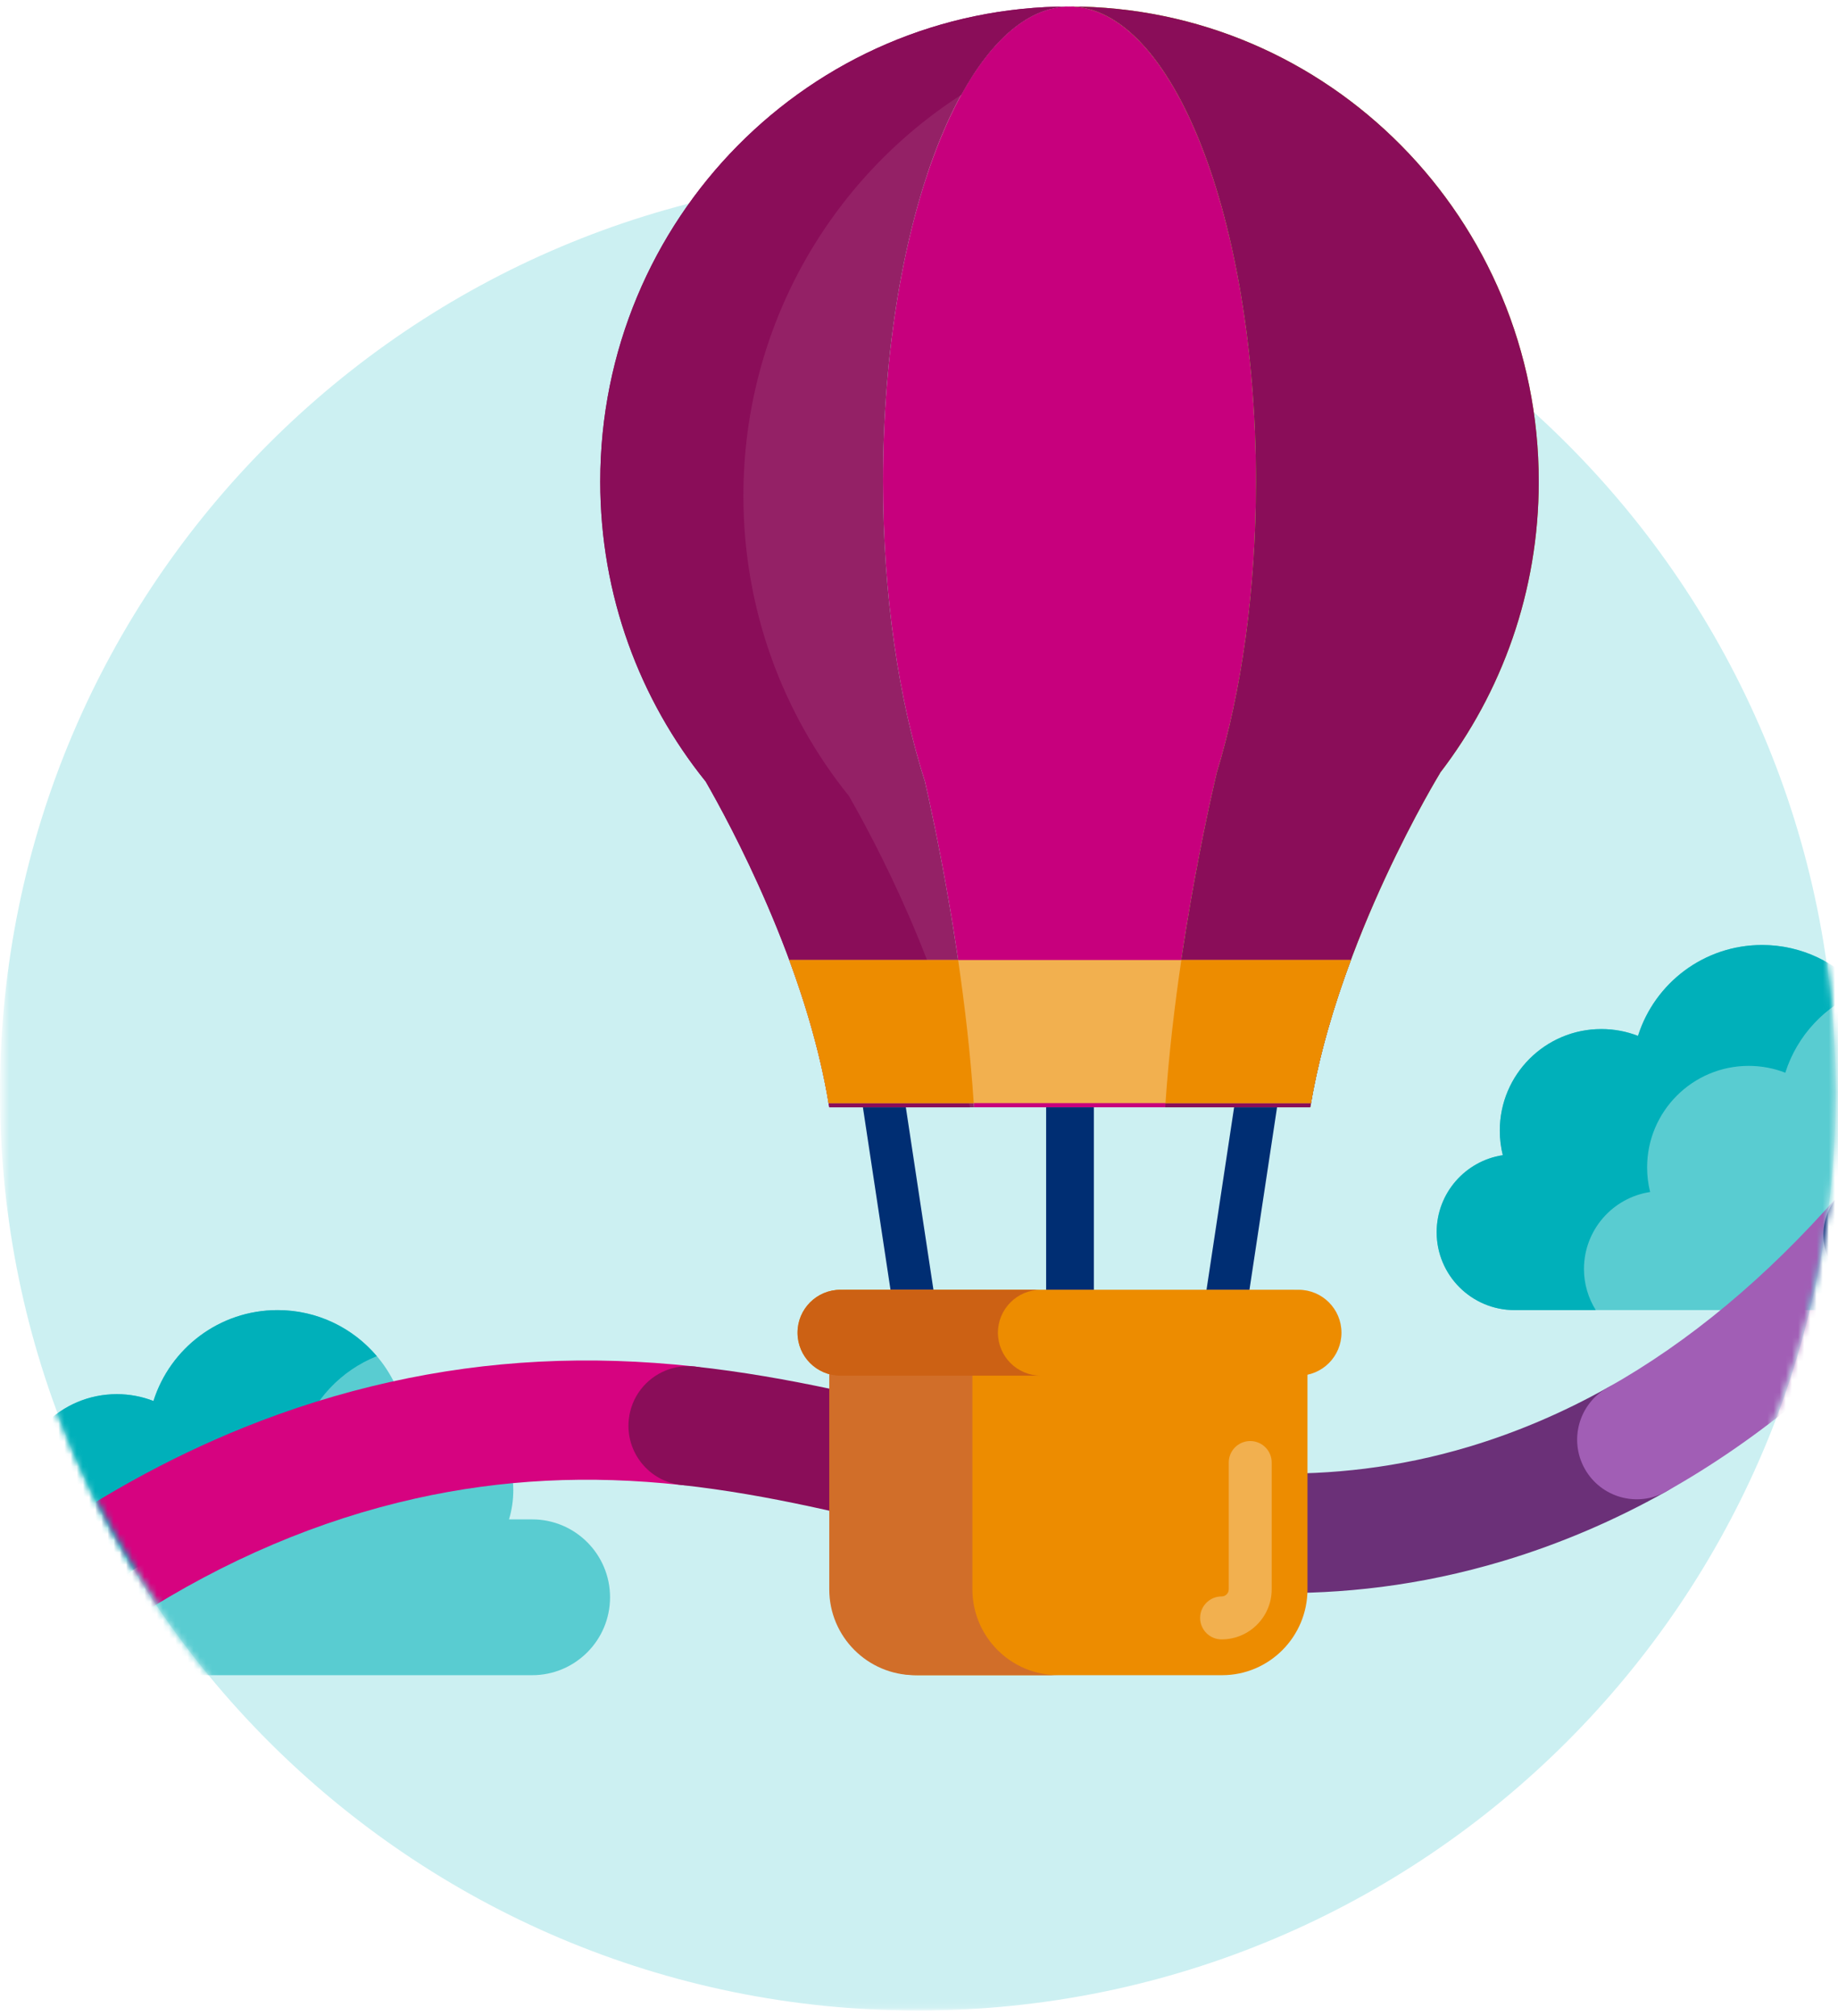 <?xml version="1.0" encoding="UTF-8"?>
<svg width="299px" height="328px" viewBox="0 0 299 328" version="1.1" xmlns="http://www.w3.org/2000/svg" xmlns:xlink="http://www.w3.org/1999/xlink">
    <title>Group 68</title>
    <defs>
        <polygon id="path-1" points="0.522 0.371 298.628 0.371 298.628 298.891 0.522 298.891"></polygon>
        <path d="M0.522,137.111 L0.522,162.261 C6.75,236.951 67.956,296.023 143.554,298.891 L143.554,298.891 L155.075,298.891 C234.867,295.864 298.628,230.22 298.628,149.686 L298.628,149.686 C298.628,67.222 231.778,0.372 149.314,0.372 L149.314,0.372 C71.084,0.372 6.904,60.529 0.522,137.111" id="path-3"></path>
        <path d="M0.522,137.111 L0.522,162.261 C6.75,236.951 67.956,296.023 143.554,298.891 L143.554,298.891 L155.075,298.891 C234.867,295.864 298.628,230.22 298.628,149.686 L298.628,149.686 C298.628,67.222 231.778,0.372 149.314,0.372 L149.314,0.372 C71.084,0.372 6.904,60.529 0.522,137.111" id="path-5"></path>
        <path d="M0.522,137.111 L0.522,162.261 C6.75,236.951 67.956,296.023 143.554,298.891 L143.554,298.891 L155.075,298.891 C234.867,295.864 298.628,230.22 298.628,149.686 L298.628,149.686 C298.628,67.222 231.778,0.372 149.314,0.372 L149.314,0.372 C71.084,0.372 6.904,60.529 0.522,137.111" id="path-7"></path>
        <path d="M0.522,137.111 L0.522,162.261 C6.75,236.951 67.956,296.023 143.554,298.891 L143.554,298.891 L155.075,298.891 C234.867,295.864 298.628,230.22 298.628,149.686 L298.628,149.686 C298.628,67.222 231.778,0.372 149.314,0.372 L149.314,0.372 C71.084,0.372 6.904,60.529 0.522,137.111" id="path-9"></path>
        <path d="M0.522,137.555 L0.522,162.498 C6.855,239.127 71.054,299.336 149.318,299.336 L149.318,299.336 C231.78,299.336 298.628,232.488 298.628,150.026 L298.628,150.026 C298.628,67.564 231.78,0.716 149.318,0.716 L149.318,0.716 C71.054,0.716 6.855,60.925 0.522,137.555" id="path-11"></path>
        <path d="M0.522,137.555 L0.522,162.498 C6.855,239.127 71.054,299.336 149.318,299.336 L149.318,299.336 C231.78,299.336 298.628,232.488 298.628,150.026 L298.628,150.026 C298.628,67.564 231.78,0.716 149.318,0.716 L149.318,0.716 C71.054,0.716 6.855,60.925 0.522,137.555" id="path-13"></path>
        <path d="M0.522,137.555 L0.522,162.498 C6.855,239.127 71.054,299.336 149.318,299.336 L149.318,299.336 C231.78,299.336 298.628,232.488 298.628,150.026 L298.628,150.026 C298.628,67.564 231.78,0.716 149.318,0.716 L149.318,0.716 C71.054,0.716 6.855,60.925 0.522,137.555" id="path-15"></path>
        <path d="M0.522,137.555 L0.522,162.498 C6.855,239.127 71.054,299.336 149.318,299.336 L149.318,299.336 C231.78,299.336 298.628,232.488 298.628,150.026 L298.628,150.026 C298.628,67.564 231.78,0.716 149.318,0.716 L149.318,0.716 C71.054,0.716 6.855,60.925 0.522,137.555" id="path-17"></path>
        <path d="M0.522,137.555 L0.522,162.498 C6.855,239.127 71.054,299.336 149.318,299.336 L149.318,299.336 C231.78,299.336 298.628,232.488 298.628,150.026 L298.628,150.026 C298.628,67.564 231.78,0.716 149.318,0.716 L149.318,0.716 C71.054,0.716 6.855,60.925 0.522,137.555" id="path-19"></path>
    </defs>
    <g id="Updated-designs" stroke="none" stroke-width="1" fill="none" fill-rule="evenodd">
        <g id="Landing_Desktop" transform="translate(-683, -110)">
            <g id="Group-68" transform="translate(683, 110)">
                <g id="Group-3" transform="translate(0, 28.057)">
                    <mask id="mask-2" fill="white">
                        <use xlink:href="#path-1"></use>
                    </mask>
                    <g id="Clip-2"></g>
                    <path d="M149.314,299 C231.778,299 298.628,232.15 298.628,149.685 C298.628,67.223 231.778,0.371 149.314,0.371 C66.85,0.371 0,67.223 0,149.685 C0,232.15 66.85,299 149.314,299" id="Fill-1" fill="#CCF0F2" mask="url(#mask-2)"></path>
                </g>
                <g id="Group-16" transform="translate(0, 28.057)">
                    <g id="Group-6">
                        <mask id="mask-4" fill="white">
                            <use xlink:href="#path-3"></use>
                        </mask>
                        <g id="Clip-5"></g>
                        <path d="M86.57,219.102 L82.804,219.102 C83.256,217.599 83.501,216.004 83.501,214.354 C83.501,205.23 76.106,197.83 66.981,197.83 C66.194,197.83 65.421,197.889 64.66,197.998 C61.452,190.394 53.924,185.058 45.153,185.058 C35.686,185.058 27.673,191.269 24.964,199.841 C23.119,199.123 21.109,198.729 19.008,198.729 C9.883,198.729 2.484,206.127 2.484,215.252 C2.484,216.63 2.654,217.967 2.972,219.245 C-3.117,220.167 -7.787,225.425 -7.787,231.776 C-7.787,238.774 -2.115,244.447 4.884,244.447 L86.57,244.447 C93.567,244.447 99.241,238.774 99.241,231.776 C99.241,224.776 93.567,219.102 86.57,219.102" id="Fill-4" fill="#59CCD1" mask="url(#mask-4)"></path>
                    </g>
                    <g id="Group-9">
                        <mask id="mask-6" fill="white">
                            <use xlink:href="#path-5"></use>
                        </mask>
                        <g id="Clip-8"></g>
                        <path d="M16.179,237.764 C16.179,231.416 20.847,226.159 26.938,225.238 C26.624,223.959 26.45,222.619 26.45,221.24 C26.45,212.117 33.849,204.72 42.973,204.72 C45.074,204.72 47.081,205.115 48.93,205.829 C50.85,199.762 55.433,194.888 61.302,192.553 C57.421,187.969 51.628,185.058 45.15,185.058 C35.687,185.058 27.673,191.268 24.964,199.84 C23.116,199.124 21.108,198.729 19.005,198.729 C9.88,198.729 2.482,206.127 2.482,215.253 C2.482,216.63 2.654,217.967 2.973,219.245 C-3.121,220.168 -7.79,225.425 -7.79,231.776 C-7.79,238.773 -2.117,244.447 4.883,244.447 L18.094,244.447 C16.887,242.504 16.179,240.222 16.179,237.764" id="Fill-7" fill="#00B0BA" mask="url(#mask-6)"></path>
                    </g>
                    <g id="Group-12">
                        <mask id="mask-8" fill="white">
                            <use xlink:href="#path-7"></use>
                        </mask>
                        <g id="Clip-11"></g>
                        <path d="M328.069,159.711 L324.304,159.711 C324.757,158.208 325.003,156.612 325.003,154.963 C325.003,145.838 317.604,138.439 308.48,138.439 C307.693,138.439 306.921,138.498 306.163,138.607 C302.951,131.003 295.425,125.664 286.652,125.664 C277.185,125.664 269.173,131.878 266.466,140.449 C264.618,139.732 262.608,139.338 260.507,139.338 C251.383,139.338 243.984,146.736 243.984,155.861 C243.984,157.239 244.154,158.575 244.472,159.854 C238.382,160.776 233.712,166.034 233.712,172.384 C233.712,179.383 239.385,185.055 246.383,185.055 L328.069,185.055 C335.067,185.055 340.742,179.383 340.742,172.384 C340.74,165.386 335.067,159.711 328.069,159.711" id="Fill-10" fill="#59CCD1" mask="url(#mask-8)"></path>
                    </g>
                    <g id="Group-15">
                        <mask id="mask-10" fill="white">
                            <use xlink:href="#path-9"></use>
                        </mask>
                        <g id="Clip-14"></g>
                        <path d="M257.675,178.376 C257.675,172.025 262.347,166.768 268.438,165.847 C268.119,164.568 267.947,163.231 267.947,161.853 C267.947,152.728 275.346,145.33 284.47,145.33 C286.574,145.33 288.58,145.727 290.429,146.441 C292.346,140.373 296.933,135.5 302.802,133.161 C298.919,128.58 293.126,125.666 286.65,125.666 C277.183,125.666 269.169,131.88 266.463,140.449 C264.614,139.735 262.604,139.338 260.505,139.338 C251.379,139.338 243.98,146.736 243.98,155.861 C243.98,157.239 244.15,158.58 244.468,159.857 C238.379,160.779 233.71,166.036 233.71,172.384 C233.71,179.383 239.382,185.058 246.38,185.058 L259.594,185.058 C258.386,183.116 257.675,180.83 257.675,178.376" id="Fill-13" fill="#00B0BA" mask="url(#mask-10)"></path>
                    </g>
                </g>
                <g id="Group-23" transform="translate(97.201, 0.587)">
                    <path d="M61.249,179.537 L92.349,179.537 C94.118,152.328 100.747,125.142 100.747,125.142 L100.737,125.142 C104.736,112.053 107.124,95.615 107.124,77.748 C107.124,35.07 93.538,0.47 76.784,0.47 C60.026,0.47 46.443,35.07 46.443,77.748 C46.443,96.26 49.001,113.242 53.261,126.55 C54.78,133.185 59.797,156.405 61.249,179.537" id="Fill-17" fill="#C7007D"></path>
                    <path d="M0.446,77.749 C0.446,96.259 6.88,113.242 17.599,126.55 C21.419,133.185 34.042,156.406 37.699,179.536 L61.249,179.536 C59.797,156.406 54.78,133.183 53.261,126.55 C49.001,113.242 46.443,96.259 46.443,77.749 C46.443,35.07 60.026,0.469 76.78,0.469 C34.623,0.469 0.446,35.07 0.446,77.749" id="Fill-19" fill="#942166"></path>
                    <path d="M153.119,77.749 C153.119,35.07 118.942,0.469 76.781,0.469 C93.538,0.469 107.121,35.07 107.121,77.749 C107.121,95.616 104.733,112.052 100.738,125.142 L100.745,125.142 C100.745,125.142 94.116,152.331 92.35,179.536 L115.95,179.536 C120.398,152.328 137.077,125.142 137.077,125.142 L137.055,125.142 C147.112,112.052 153.119,95.616 153.119,77.749" id="Fill-21" fill="#949400"></path>
                </g>
                <polygon id="Fill-24" fill="#002E73" points="200.761 180.125 196.262 209.878 203.248 209.878 207.747 180.125"></polygon>
                <polygon id="Fill-25" fill="#002E73" points="147.36 180.125 151.86 209.878 144.874 209.878 140.374 180.125"></polygon>
                <polygon id="Fill-26" fill="#002E73" points="170.181 209.878 177.944 209.878 177.944 180.125 170.181 180.125"></polygon>
                <g id="Group-31" transform="translate(97.201, 0.587)">
                    <path d="M94.976,155.576 C93.897,162.855 92.943,170.846 92.397,178.862 L116.07,178.862 C116.07,178.86 116.073,178.86 116.073,178.857 C116.238,177.884 116.42,176.912 116.616,175.945 C116.629,175.88 116.641,175.817 116.654,175.75 C116.845,174.814 117.048,173.879 117.263,172.947 C117.275,172.902 117.284,172.856 117.296,172.811 C118.212,168.864 119.335,164.965 120.582,161.2 C120.595,161.16 120.609,161.121 120.62,161.083 C120.916,160.195 121.216,159.315 121.525,158.441 C121.548,158.372 121.573,158.305 121.595,158.236 C121.914,157.342 122.232,156.458 122.56,155.58 L122.56,155.578 L94.976,155.578 L94.976,155.576 Z" id="Fill-27" fill="#1C1C1C"></path>
                    <path d="M40.885,128.878 C30.166,115.57 23.732,98.588 23.732,80.077 C23.732,52.634 37.874,28.549 59.173,14.84 C64.14,5.805 70.214,0.47 76.781,0.47 C34.622,0.47 0.446,35.069 0.446,77.748 C0.446,96.259 6.879,113.242 17.599,126.55 C21.419,133.184 34.042,156.405 37.7,179.537 L60.585,179.537 C56.49,157.194 44.579,135.291 40.885,128.878" id="Fill-29" fill="#8A0D59"></path>
                </g>
                <g id="Group-40" transform="translate(127.841, 0.587)">
                    <path d="M122.479,77.749 C122.479,35.07 88.302,0.469 46.141,0.469 C62.899,0.469 76.482,35.07 76.482,77.749 C76.482,95.616 74.094,112.052 70.098,125.142 L70.105,125.142 C70.105,125.142 63.477,152.331 61.71,179.536 L85.31,179.536 C89.758,152.328 106.438,125.142 106.438,125.142 L106.415,125.142 C116.473,112.052 122.479,95.616 122.479,77.749" id="Fill-32" fill="#8A0D59"></path>
                    <path d="M91.92,155.576 L0.554,155.576 C3.246,162.871 5.62,170.859 6.944,178.862 L85.43,178.862 C86.799,170.846 89.207,162.855 91.92,155.576" id="Fill-34" fill="#F2B04F"></path>
                    <path d="M28.024,155.576 L0.553,155.576 C1.222,157.391 1.87,159.244 2.489,161.131 L2.516,161.212 C3.438,164.035 4.292,166.927 5.038,169.859 C5.044,169.884 5.052,169.912 5.058,169.936 C5.809,172.886 6.448,175.872 6.944,178.86 L6.944,178.862 L30.562,178.862 C30.037,170.859 29.092,162.871 28.024,155.576" id="Fill-36" fill="#ED8C00"></path>
                    <path d="M64.336,155.576 C63.257,162.855 62.303,170.846 61.757,178.862 L85.431,178.862 C85.431,178.862 85.433,178.86 85.433,178.857 C85.599,177.884 85.781,176.912 85.976,175.945 C85.99,175.88 86.001,175.817 86.014,175.75 C86.205,174.814 86.408,173.882 86.624,172.947 C86.635,172.902 86.645,172.856 86.656,172.811 C87.572,168.864 88.696,164.967 89.942,161.2 C89.955,161.16 89.97,161.121 89.98,161.083 C90.276,160.195 90.576,159.312 90.886,158.439 C90.908,158.37 90.933,158.305 90.955,158.234 C91.275,157.34 91.593,156.454 91.92,155.578 L91.92,155.576 L64.336,155.576 Z" id="Fill-38" fill="#ED8C00"></path>
                </g>
                <g id="Group-56" transform="translate(0, 27.001)">
                    <g id="Group-43">
                        <mask id="mask-12" fill="white">
                            <use xlink:href="#path-11"></use>
                        </mask>
                        <g id="Clip-42"></g>
                        <path d="M39.629,205.229 C47.41,202.092 55.337,199.622 63.401,197.822 C79.504,194.231 95.724,193.402 112.987,195.288 C118.311,195.869 122.156,200.657 121.575,205.983 C120.993,211.307 116.205,215.153 110.88,214.571 C95.766,212.919 81.617,213.634 67.624,216.755 C51.894,220.263 36.567,226.778 22.066,236.115 C9.095,244.469 -3.555,255.299 -15.532,268.304 C-19.161,272.244 -25.296,272.497 -29.237,268.868 C-33.177,265.24 -33.429,259.104 -29.801,255.164 C-8.411,231.937 14.863,215.212 39.629,205.229" id="Fill-41" fill="#D60380" mask="url(#mask-12)"></path>
                    </g>
                    <g id="Group-46">
                        <mask id="mask-14" fill="white">
                            <use xlink:href="#path-13"></use>
                        </mask>
                        <g id="Clip-45"></g>
                        <path d="M108.314,195.929 C109.749,195.351 111.341,195.108 112.987,195.287 C128.463,196.978 142.841,200.585 156.745,204.071 C164.163,205.932 171.169,207.689 178.304,209.167 C183.549,210.253 186.921,215.386 185.835,220.63 C184.749,225.876 179.617,229.248 174.371,228.161 C166.841,226.603 159.309,224.714 152.026,222.887 C138.755,219.558 125.034,216.117 110.881,214.571 C105.556,213.989 101.71,209.201 102.292,203.876 C102.694,200.196 105.106,197.222 108.314,195.929" id="Fill-44" fill="#8A0D59" mask="url(#mask-14)"></path>
                    </g>
                    <g id="Group-49">
                        <mask id="mask-16" fill="white">
                            <use xlink:href="#path-15"></use>
                        </mask>
                        <g id="Clip-48"></g>
                        <path d="M172.719,209.664 C174.432,208.974 176.36,208.764 178.304,209.167 C195.253,212.676 215.72,215.321 239.009,208.326 C246.732,206.005 254.305,202.778 261.52,198.729 C266.191,196.109 272.104,197.771 274.725,202.443 C277.345,207.114 275.683,213.026 271.011,215.646 C262.56,220.388 253.67,224.176 244.588,226.904 C217.155,235.144 193.698,232.163 174.371,228.162 C169.126,227.076 165.754,221.943 166.84,216.698 C167.523,213.396 169.811,210.837 172.719,209.664" id="Fill-47" fill="#6B3078" mask="url(#mask-16)"></path>
                    </g>
                    <g id="Group-52">
                        <mask id="mask-18" fill="white">
                            <use xlink:href="#path-17"></use>
                        </mask>
                        <g id="Clip-51"></g>
                        <path d="M302.696,164.892 C305.983,163.567 309.879,164.099 312.725,166.594 C316.752,170.126 317.154,176.254 313.623,180.282 C300.501,195.247 286.165,207.145 271.011,215.646 C266.34,218.269 260.428,216.606 257.807,211.934 C255.186,207.263 256.849,201.35 261.52,198.729 C274.748,191.308 287.371,180.798 299.038,167.492 C300.073,166.311 301.332,165.442 302.696,164.892" id="Fill-50" fill="#A15EB5" mask="url(#mask-18)"></path>
                    </g>
                    <g id="Group-55">
                        <mask id="mask-20" fill="white">
                            <use xlink:href="#path-19"></use>
                        </mask>
                        <g id="Clip-54"></g>
                        <path d="M341.05,105.67 C343.521,104.673 346.391,104.693 348.969,105.965 C353.773,108.334 355.748,114.15 353.378,118.953 C341.42,143.201 328.044,163.834 313.622,180.281 C310.092,184.31 303.964,184.711 299.936,181.179 C295.909,177.648 295.506,171.52 299.038,167.493 C312.342,152.319 324.772,133.101 335.981,110.374 C337.079,108.148 338.916,106.53 341.05,105.67" id="Fill-53" fill="#002E73" mask="url(#mask-20)"></path>
                    </g>
                </g>
                <g id="Group-67" transform="translate(128.898, 209.782)">
                    <path d="M82.343,13.998 L7.827,13.998 C3.97,13.998 0.842,10.87 0.842,7.012 C0.842,3.152 3.97,0.026 7.827,0.026 L82.343,0.026 C86.202,0.026 89.329,3.152 89.329,7.012 C89.329,10.87 86.202,13.998 82.343,13.998" id="Fill-57" fill="#ED8C00"></path>
                    <path d="M69.906,62.722 L20.34,62.722 C12.667,62.722 6.448,56.466 6.448,48.75 L6.448,2.425 C6.448,1.138 7.483,0.096 8.763,0.096 L81.483,0.096 C82.762,0.096 83.799,1.138 83.799,2.425 L83.799,48.75 C83.799,56.466 77.58,62.722 69.906,62.722" id="Fill-59" fill="#ED8C00"></path>
                    <path d="M69.827,56.898 C67.898,56.898 66.334,55.335 66.334,53.405 C66.334,51.477 67.898,49.912 69.827,49.912 C70.47,49.912 70.991,49.391 70.991,48.748 L70.991,28.126 C70.991,26.198 72.556,24.633 74.484,24.633 C76.414,24.633 77.977,26.198 77.977,28.126 L77.977,48.748 C77.977,53.243 74.322,56.898 69.827,56.898" id="Fill-61" fill="#F2B04F"></path>
                    <path d="M29.289,48.75 L29.289,2.425 C29.289,1.138 30.331,0.097 31.618,0.097 L8.332,0.097 C7.045,0.097 6.003,1.138 6.003,2.425 L6.003,48.75 C6.003,56.466 12.259,62.721 19.975,62.721 L43.261,62.721 C35.543,62.721 29.289,56.468 29.289,48.75" id="Fill-63" fill="#D16E29"></path>
                    <path d="M33.442,7.012 C33.442,3.152 36.571,0.026 40.428,0.026 L7.827,0.026 C3.97,0.026 0.841,3.152 0.841,7.012 C0.841,10.87 3.97,13.998 7.827,13.998 L40.428,13.998 C36.571,13.998 33.442,10.87 33.442,7.012" id="Fill-65" fill="#CC6114"></path>
                </g>
            </g>
        </g>
    </g>
</svg>